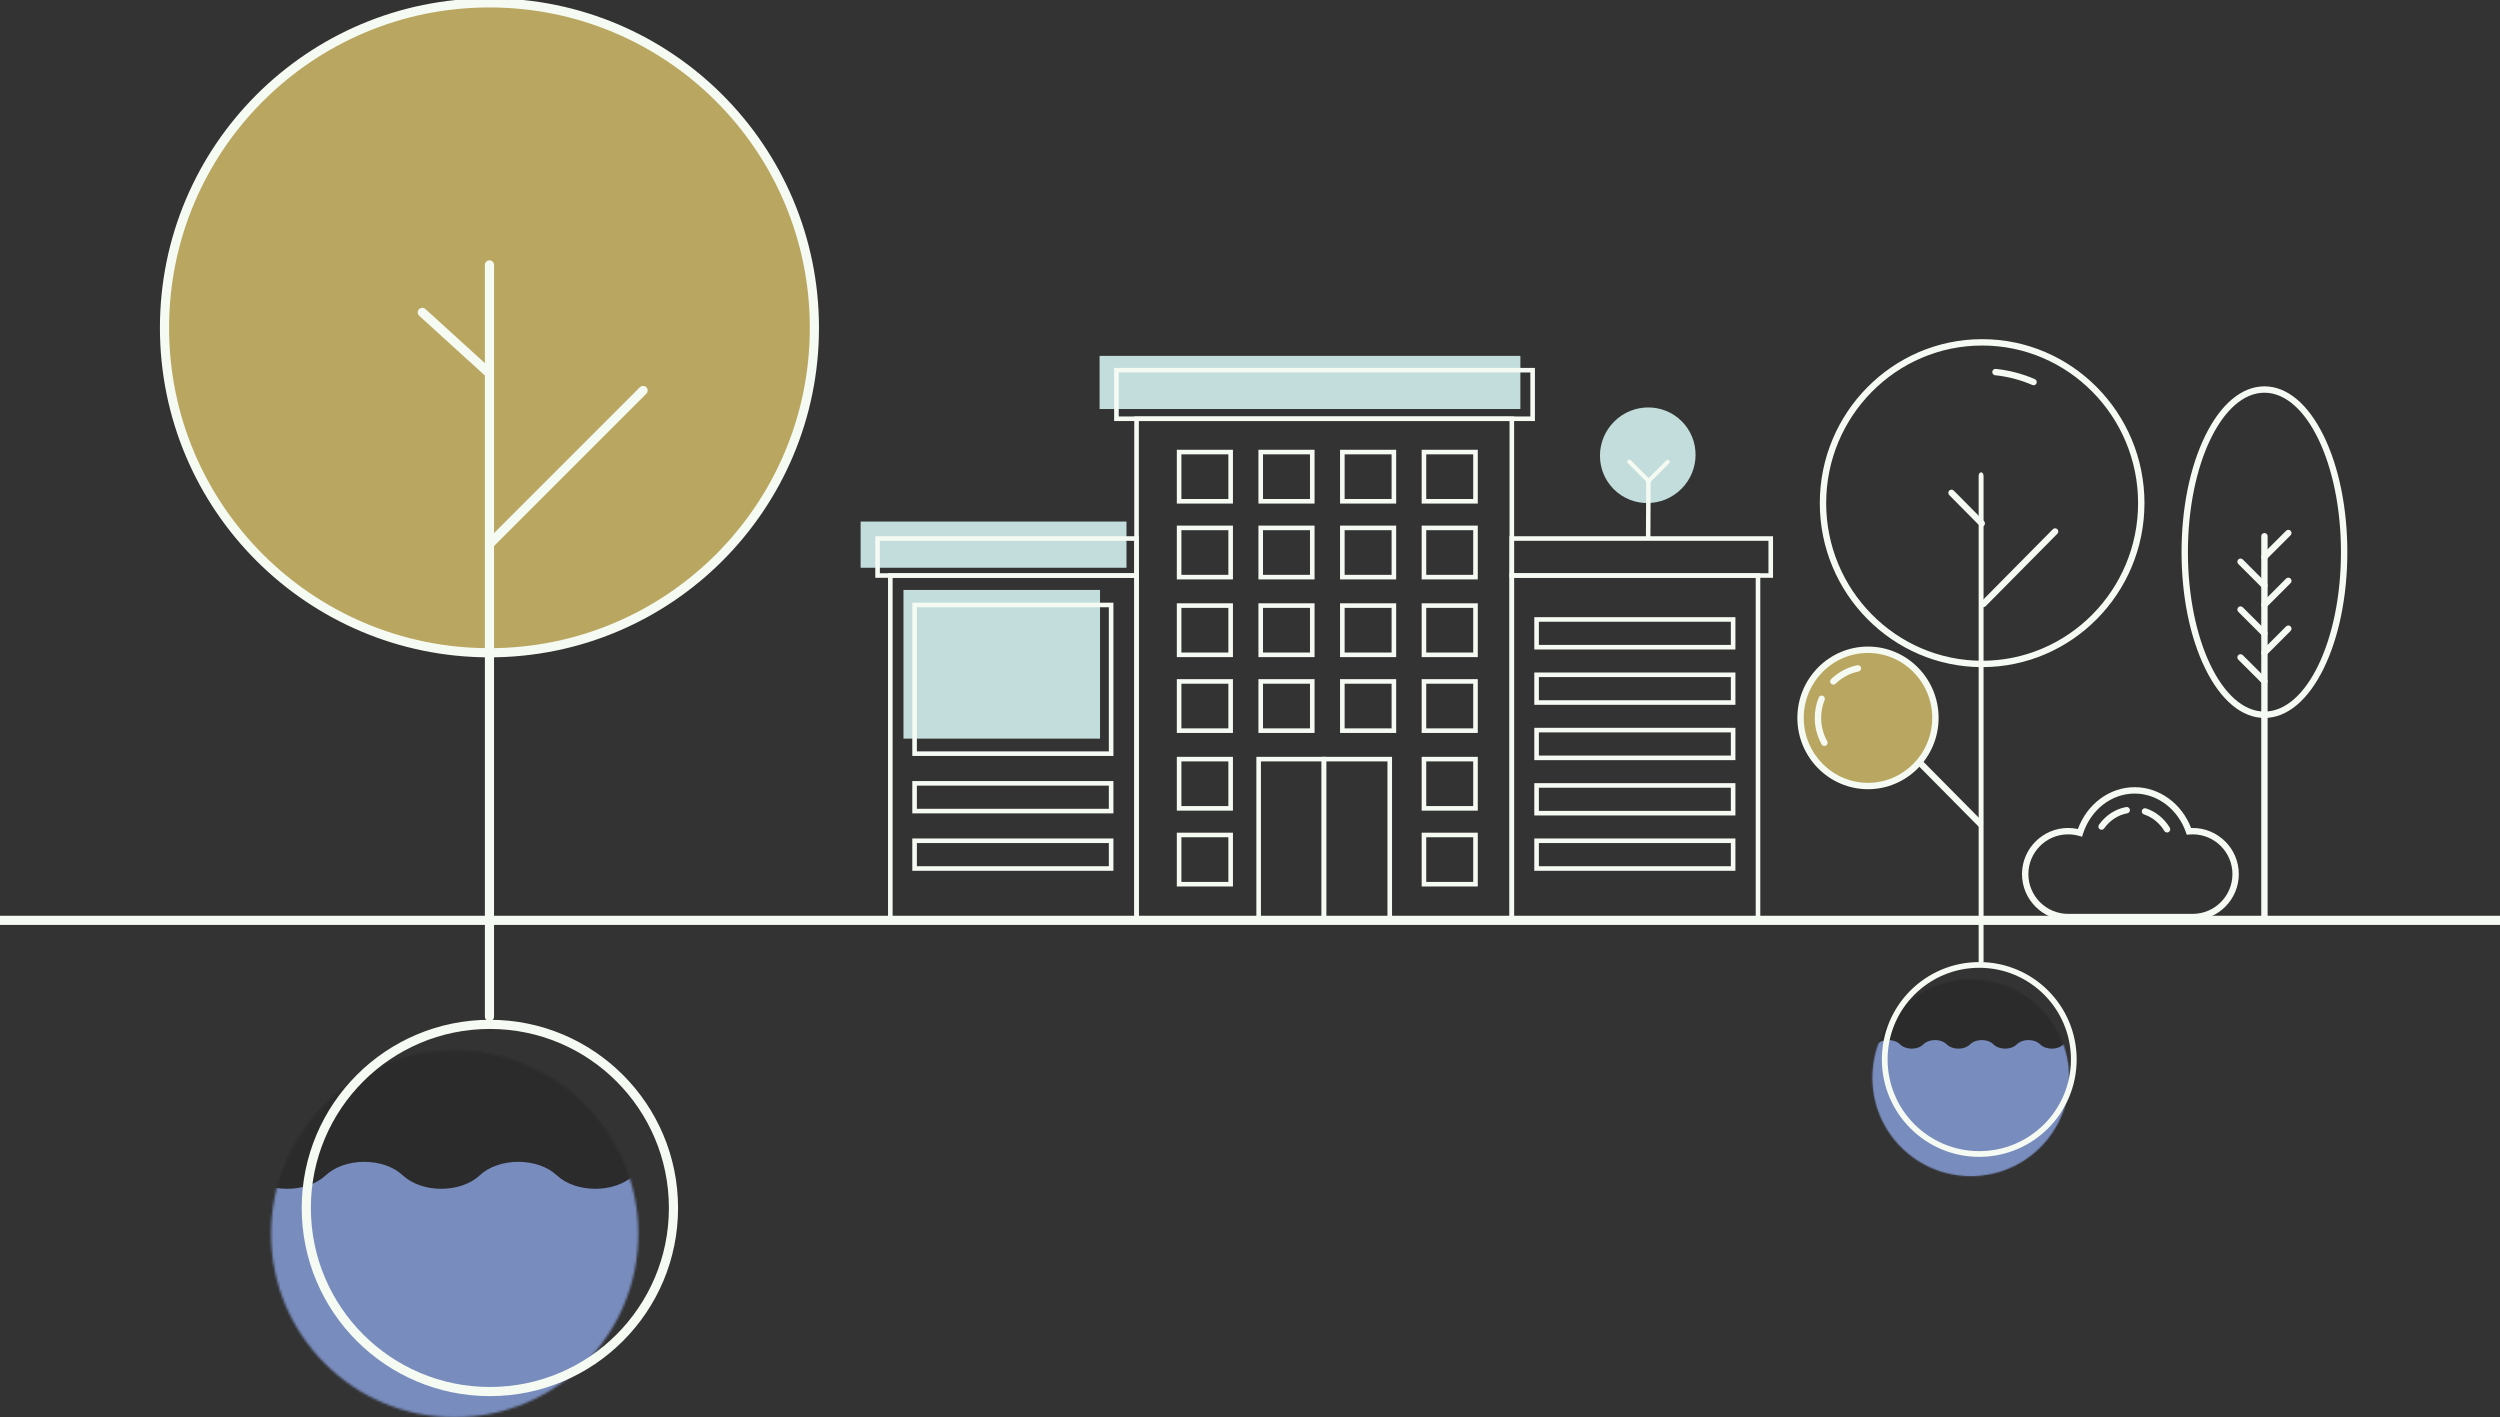 <?xml version="1.0" encoding="utf-8"?>
<svg xmlns="http://www.w3.org/2000/svg" width="1091.99px" height="619.062px" viewBox="0 0 1091.99 619.062">
  <rect x="0" y="0" width="1091.99" height="619.062" fill="#333333" stroke="none"/>
  <defs>
    <mask id="mask-0">
      <g>
        <path d="M 278.801 80.193 C 278.801 35.903 242.897 0 198.608 0 C 154.318 0 118.414 35.903 118.414 80.193 C 118.414 124.483 154.318 160.386 198.608 160.386 C 242.897 160.386 278.801 124.483 278.801 80.193" style="fill-opacity: 1; fill: rgb(255, 255, 255);"/>
      </g>
    </mask>
    <mask id="mask-1">
      <g>
        <path d="M 278.801 80.193 C 278.801 35.903 242.897 0 198.608 0 C 154.318 0 118.414 35.903 118.414 80.193 C 118.414 124.483 154.318 160.386 198.608 160.386 C 242.897 160.386 278.801 124.483 278.801 80.193" style="fill-opacity: 1; fill: rgb(255, 255, 255);"/>
      </g>
    </mask>
  </defs>
  <g transform="matrix(1, 0, 0, -1, 0, 619.062)">
    <g style="clip-path: url(&quot;#clippath1&quot;);">
      <g transform="translate(355.724 475.877)">
        <path d="M 0 0 C 0 -78.388 -63.546 -141.935 -141.935 -141.935 C -220.323 -141.935 -283.869 -78.388 -283.869 0 C -283.869 78.388 -220.323 141.935 -141.935 141.935 C -63.546 141.935 0 78.388 0 0" style="fill: rgb(185, 167, 97); fill-opacity: 1; stroke-width: 2px;"/>
      </g>
    </g>
    <g style="clip-path: url(&quot;#clippath1&quot;);">
      <g transform="translate(355.724 475.877)">
        <path d="M 0 0 C 0 -78.388 -63.546 -141.935 -141.935 -141.935 C -220.323 -141.935 -283.869 -78.388 -283.869 0 C -283.869 78.388 -220.323 141.935 -141.935 141.935 C -63.546 141.935 0 78.388 0 0 Z" style="fill: none; stroke: rgb(245, 250, 242); stroke-opacity: 1; stroke-miterlimit: 0; stroke-dashoffset: 0px; stroke-width: 4px;"/>
      </g>
    </g>
    <g style="clip-path: url(&quot;#clippath1&quot;);">
      <g style="mask: url(&quot;#mask-0&quot;);">
        <path d="M 306.574 84.197 C 306.574 28.12 261.115 -17.337 205.039 -17.337 C 148.962 -17.337 103.503 28.12 103.503 84.197 C 103.503 140.274 148.962 185.732 205.039 185.732 C 261.115 185.732 306.574 140.274 306.574 84.197" style="fill-opacity: 1; opacity: 0.15;"/>
        <g transform="matrix(1, 0, 0, 1, -438.343, -59.795)">
          <path d="M 446.057 165.482 C 454.467 173.332 471.288 173.332 479.697 165.482 C 488.111 157.63 504.932 157.63 513.341 165.482 C 521.751 173.332 538.57 173.332 546.985 165.482 C 555.395 157.63 572.216 157.63 580.626 165.482 C 589.035 173.332 605.86 173.332 614.27 165.482 C 622.679 157.63 639.499 157.63 647.908 165.482 C 656.32 173.332 673.142 173.332 681.554 165.482 C 689.964 157.63 706.783 157.63 715.193 165.482 C 723.604 173.332 740.427 173.332 748.836 165.482 C 757.248 157.63 774.067 157.63 782.477 165.482 C 790.892 173.332 807.711 173.332 816.121 165.482 C 824.53 157.63 841.352 157.63 849.761 165.482 C 858.176 173.332 874.995 173.332 883.405 165.482 C 891.815 157.63 908.636 157.63 917.049 165.482 C 925.459 173.332 942.28 173.332 950.689 165.482 C 959.099 157.63 975.924 157.63 984.333 165.482 C 992.743 173.332 1009.56 173.332 1017.97 165.482 C 1026.38 157.63 1043.21 157.63 1051.62 165.482 C 1060.03 173.332 1076.85 173.332 1085.26 165.482 C 1093.67 157.63 1110.49 157.63 1118.9 165.482 C 1127.31 173.335 1123.23 -52.91 1123.23 -52.714 C 1123.23 -52.517 445.946 -56.644 446.35 -56.644 C 446.755 -56.644 446.587 166.294 446.057 165.482 Z" style="stroke-opacity: 1; stroke-miterlimit: 4; stroke-linecap: round; stroke-dashoffset: 0px; stroke-width: 4px; fill: rgb(120, 140, 190);"/>
          <animateTransform type="translate" additive="sum" attributeName="transform" values="80 0;-121 0" dur="15.03s" fill="freeze" keyTimes="0; 1" repeatCount="indefinite"/>
        </g>
      </g>
      <g style="mask: url(&quot;#mask-1&quot;);" transform="matrix(0.536, 0, 0, 0.536, 754.374, 105.326)">
        <path d="M 306.574 84.197 C 306.574 28.12 261.115 -17.337 205.039 -17.337 C 148.962 -17.337 103.503 28.12 103.503 84.197 C 103.503 140.274 148.962 185.732 205.039 185.732 C 261.115 185.732 306.574 140.274 306.574 84.197" style="fill-opacity: 1; opacity: 0.15;"/>
        <g transform="matrix(1, 0, 0, 1, -438.343, -70.468)">
          <path d="M 446.057 177.864 C 450.815 182.538 460.332 182.538 465.09 177.864 C 469.85 173.188 479.367 173.188 484.125 177.864 C 488.883 182.538 498.399 182.538 503.16 177.864 C 507.918 173.188 517.435 173.188 522.193 177.864 C 526.951 182.538 536.47 182.538 541.228 177.864 C 545.986 173.188 555.502 173.188 560.26 177.864 C 565.019 182.538 574.537 182.538 579.296 177.864 C 584.054 173.188 593.57 173.188 598.328 177.864 C 603.087 182.538 612.605 182.538 617.363 177.864 C 622.122 173.188 631.638 173.188 636.396 177.864 C 641.157 182.538 650.673 182.538 655.431 177.864 C 660.189 173.188 669.706 173.188 674.464 177.864 C 679.225 182.538 688.741 182.538 693.499 177.864 C 698.257 173.188 707.774 173.188 712.534 177.864 C 717.292 182.538 726.809 182.538 731.567 177.864 C 736.325 173.188 745.844 173.188 750.602 177.864 C 755.36 182.538 764.877 182.538 769.635 177.864 C 774.393 173.188 783.912 173.188 788.67 177.864 C 793.428 182.538 802.944 182.538 807.703 177.864 C 812.461 173.188 821.98 173.188 826.738 177.864 C 831.496 182.54 829.187 47.819 829.187 47.936 C 829.187 48.053 445.994 45.596 446.223 45.596 C 446.452 45.596 446.357 178.347 446.057 177.864 Z" style="stroke-opacity: 1; stroke-miterlimit: 4; stroke-linecap: round; stroke-dashoffset: 0px; stroke-width: 4px; fill: rgb(120, 140, 190);"/>
          <animateTransform type="translate" additive="sum" attributeName="transform" values="80 0;-110 0" dur="15.03s" fill="freeze" keyTimes="0; 1" repeatCount="indefinite"/>
        </g>
      </g>
    </g>
    <g style="clip-path: url(&quot;#clippath1&quot;);">
      <g transform="translate(213.794 503.354)">
        <path d="M 0 0 L 0 -328.34" style="fill: rgb(120, 140, 189); stroke: rgb(245, 250, 242); stroke-opacity: 1; stroke-miterlimit: 0; stroke-linecap: round; stroke-dashoffset: 0px; fill-opacity: 1; stroke-width: 4px;"/>
      </g>
    </g>
    <g style="clip-path: url(&quot;#clippath1&quot;);">
      <g transform="translate(280.898 448.494)">
        <path d="M 0 0 L -66.41 -66.41" style="fill: rgb(120, 140, 189); stroke: rgb(245, 250, 242); stroke-opacity: 1; stroke-miterlimit: 0; stroke-linecap: round; stroke-dashoffset: 0px; fill-opacity: 1; stroke-width: 4px;"/>
      </g>
    </g>
    <g style="clip-path: url(&quot;#clippath1&quot;);">
      <g transform="translate(184.46 482.615)">
        <path d="M 0 0 L 28.296 -25.746" style="fill: rgb(120, 140, 189); stroke: rgb(245, 250, 242); stroke-opacity: 1; stroke-miterlimit: 0; stroke-linecap: round; stroke-dashoffset: 0px; fill-opacity: 1; stroke-width: 4px;"/>
      </g>
    </g>
    <g style="clip-path: url(&quot;#clippath1&quot;);">
      <g transform="translate(294.174 91.427)">
        <path d="M 0 0 C 0 -44.29 -35.904 -80.193 -80.193 -80.193 C -124.483 -80.193 -160.387 -44.29 -160.387 0 C -160.387 44.29 -124.483 80.193 -80.193 80.193 C -35.904 80.193 0 44.29 0 0 Z" style="fill: none; stroke: rgb(245, 250, 242); stroke-opacity: 1; stroke-miterlimit: 0; stroke-linecap: butt; stroke-dashoffset: 0px; stroke-width: 4px;"/>
      </g>
    </g>
  </g>
  <g class="page-1" transform="matrix(1, 0, 0, -1, 0, 619.062)" style="">
    <g transform="" style="">
      <path d="M 480.296 440.404 L 664.095 440.404 L 664.095 463.615 L 480.296 463.615 Z" style="fill: rgb(194, 221, 219); fill-opacity: 1;"/>
      <path d="M 375.912 371.071 L 492.04 371.071 L 492.04 391.252 L 375.912 391.252 Z" style="fill: rgb(194, 221, 219); fill-opacity: 1;"/>
      <path d="M 661.332 368.676 L 772.452 368.676 L 772.452 382.836 L 661.332 382.836 Z M 774.452 366.676 L 659.332 366.676 L 659.332 384.836 L 774.452 384.836 Z" style="fill: rgb(245, 250, 242); fill-opacity: 1;"/>
      <path d="M 384.325 368.676 L 495.445 368.676 L 495.445 382.836 L 384.325 382.836 Z M 497.445 366.676 L 382.325 366.676 L 382.325 384.836 L 497.445 384.836 Z" style="fill: rgb(245, 250, 242); fill-opacity: 1;"/>
      <path d="M 672.175 337.365 L 756.025 337.365 L 756.025 347.484 L 672.175 347.484 Z M 758.024 335.365 L 670.174 335.365 L 670.174 349.484 L 758.024 349.484 Z" style="fill: rgb(245, 250, 242); fill-opacity: 1;"/>
      <path d="M 672.175 313.199 L 756.025 313.199 L 756.025 323.318 L 672.175 323.318 Z M 758.024 311.199 L 670.174 311.199 L 670.174 325.318 L 758.024 325.318 Z" style="fill: rgb(245, 250, 242); fill-opacity: 1;"/>
      <path d="M 672.175 289.033 L 756.025 289.033 L 756.025 299.153 L 672.175 299.153 Z M 758.024 287.033 L 670.174 287.033 L 670.174 301.153 L 758.024 301.153 Z" style="fill: rgb(245, 250, 242); fill-opacity: 1;"/>
      <path d="M 400.487 265.782 L 484.337 265.782 L 484.337 275.902 L 400.487 275.902 Z M 486.337 263.782 L 398.487 263.782 L 398.487 277.902 L 486.337 277.902 Z" style="fill: rgb(245, 250, 242); fill-opacity: 1;"/>
      <path d="M 672.175 264.867 L 756.025 264.867 L 756.025 274.987 L 672.175 274.987 Z M 758.024 262.867 L 670.174 262.867 L 670.174 276.987 L 758.024 276.987 Z" style="fill: rgb(245, 250, 242); fill-opacity: 1;"/>
      <path d="M 400.487 240.702 L 484.337 240.702 L 484.337 250.822 L 400.487 250.822 Z M 486.337 238.702 L 398.487 238.702 L 398.487 252.822 L 486.337 252.822 Z" style="fill: rgb(245, 250, 242); fill-opacity: 1;"/>
      <path d="M 672.175 240.702 L 756.025 240.702 L 756.025 250.822 L 672.175 250.822 Z M 758.024 238.702 L 670.174 238.702 L 670.174 252.822 L 758.024 252.822 Z" style="fill: rgb(245, 250, 242); fill-opacity: 1;"/>
      <path d="M 488.654 437.153 L 668.453 437.153 L 668.453 456.364 L 488.654 456.364 Z M 670.453 435.153 L 486.654 435.153 L 486.654 458.364 L 670.453 458.364 Z" style="fill: rgb(245, 250, 242); fill-opacity: 1;"/>
      <path d="M 497.445 218.26 L 659.361 218.26 L 659.361 435.153 L 497.445 435.153 Z M 661.361 216.26 L 495.445 216.26 L 495.445 437.153 L 661.361 437.153 Z" style="fill: rgb(245, 250, 242); fill-opacity: 1;"/>
      <path d="M 661.332 218.26 L 766.89 218.26 L 766.89 366.676 L 661.332 366.676 Z M 768.889 216.26 L 659.331 216.26 L 659.331 368.676 L 768.889 368.676 Z" style="fill: rgb(245, 250, 242); fill-opacity: 1;"/>
      <path d="M 389.888 218.26 L 495.446 218.26 L 495.446 366.676 L 389.888 366.676 Z M 497.445 216.26 L 387.887 216.26 L 387.887 368.676 L 497.445 368.676 Z" style="fill: rgb(245, 250, 242); fill-opacity: 1;"/>
      <path d="M 516.031 401.102 L 536.548 401.102 L 536.548 420.608 L 516.031 420.608 Z M 538.548 399.102 L 514.031 399.102 L 514.031 422.608 L 538.548 422.608 Z" style="fill: rgb(245, 250, 242); fill-opacity: 1;"/>
      <path d="M 516.031 334.037 L 536.548 334.037 L 536.548 353.543 L 516.031 353.543 Z M 538.548 332.037 L 514.031 332.037 L 514.031 355.543 L 538.548 355.543 Z" style="fill: rgb(245, 250, 242); fill-opacity: 1;"/>
      <path d="M 516.031 266.975 L 536.548 266.975 L 536.548 286.481 L 516.031 286.481 Z M 538.548 264.975 L 514.031 264.975 L 514.031 288.481 L 538.548 288.481 Z" style="fill: rgb(245, 250, 242); fill-opacity: 1;"/>
      <path d="M 516.031 367.974 L 536.548 367.974 L 536.548 387.48 L 516.031 387.48 Z M 538.548 365.974 L 514.031 365.974 L 514.031 389.48 L 538.548 389.48 Z" style="fill: rgb(245, 250, 242); fill-opacity: 1;"/>
      <path d="M 516.031 300.91 L 536.548 300.91 L 536.548 320.416 L 516.031 320.416 Z M 538.548 298.91 L 514.031 298.91 L 514.031 322.416 L 538.548 322.416 Z" style="fill: rgb(245, 250, 242); fill-opacity: 1;"/>
      <path d="M 516.031 233.847 L 536.548 233.847 L 536.548 253.353 L 516.031 253.353 Z M 538.548 231.847 L 514.031 231.847 L 514.031 255.353 L 538.548 255.353 Z" style="fill: rgb(245, 250, 242); fill-opacity: 1;"/>
      <path d="M 551.679 401.102 L 572.196 401.102 L 572.196 420.608 L 551.679 420.608 Z M 574.196 399.102 L 549.679 399.102 L 549.679 422.608 L 574.196 422.608 Z" style="fill: rgb(245, 250, 242); fill-opacity: 1;"/>
      <path d="M 551.679 334.037 L 572.196 334.037 L 572.196 353.543 L 551.679 353.543 Z M 574.196 332.037 L 549.679 332.037 L 549.679 355.543 L 574.196 355.543 Z" style="fill: rgb(245, 250, 242); fill-opacity: 1;"/>
      <path d="M 550.773 218.26 L 577.311 218.26 L 577.311 286.481 L 550.773 286.481 Z M 579.312 216.26 L 548.774 216.26 L 548.774 288.481 L 579.312 288.481 Z" style="fill: rgb(245, 250, 242); fill-opacity: 1;"/>
      <path d="M 551.679 367.974 L 572.196 367.974 L 572.196 387.48 L 551.679 387.48 Z M 574.196 365.974 L 549.679 365.974 L 549.679 389.48 L 574.196 389.48 Z" style="fill: rgb(245, 250, 242); fill-opacity: 1;"/>
      <path d="M 551.679 300.91 L 572.196 300.91 L 572.196 320.416 L 551.679 320.416 Z M 574.196 298.91 L 549.679 298.91 L 549.679 322.416 L 574.196 322.416 Z" style="fill: rgb(245, 250, 242); fill-opacity: 1;"/>
      <path d="M 587.326 401.102 L 607.843 401.102 L 607.843 420.608 L 587.326 420.608 Z M 609.843 399.102 L 585.326 399.102 L 585.326 422.608 L 609.843 422.608 Z" style="fill: rgb(245, 250, 242); fill-opacity: 1;"/>
      <path d="M 587.326 334.037 L 607.843 334.037 L 607.843 353.543 L 587.326 353.543 Z M 609.843 332.037 L 585.326 332.037 L 585.326 355.543 L 609.843 355.543 Z" style="fill: rgb(245, 250, 242); fill-opacity: 1;"/>
      <path d="M 579.257 218.26 L 606.035 218.26 L 606.035 286.481 L 579.257 286.481 Z M 608.035 216.26 L 577.257 216.26 L 577.257 288.481 L 608.035 288.481 Z" style="fill: rgb(245, 250, 242); fill-opacity: 1;"/>
      <path d="M 587.326 367.974 L 607.843 367.974 L 607.843 387.48 L 587.326 387.48 Z M 609.843 365.974 L 585.326 365.974 L 585.326 389.48 L 609.843 389.48 Z" style="fill: rgb(245, 250, 242); fill-opacity: 1;"/>
      <path d="M 587.326 300.91 L 607.843 300.91 L 607.843 320.416 L 587.326 320.416 Z M 609.843 298.91 L 585.326 298.91 L 585.326 322.416 L 609.843 322.416 Z" style="fill: rgb(245, 250, 242); fill-opacity: 1;"/>
      <path d="M 622.974 401.102 L 643.491 401.102 L 643.491 420.608 L 622.974 420.608 Z M 645.49 399.102 L 620.973 399.102 L 620.973 422.608 L 645.49 422.608 Z" style="fill: rgb(245, 250, 242); fill-opacity: 1;"/>
      <path d="M 622.974 334.037 L 643.491 334.037 L 643.491 353.543 L 622.974 353.543 Z M 645.49 332.037 L 620.973 332.037 L 620.973 355.543 L 645.49 355.543 Z" style="fill: rgb(245, 250, 242); fill-opacity: 1;"/>
      <path d="M 622.974 266.975 L 643.491 266.975 L 643.491 286.481 L 622.974 286.481 Z M 645.49 264.975 L 620.973 264.975 L 620.973 288.481 L 645.49 288.481 Z" style="fill: rgb(245, 250, 242); fill-opacity: 1;"/>
      <path d="M 622.974 367.974 L 643.491 367.974 L 643.491 387.48 L 622.974 387.48 Z M 645.49 365.974 L 620.973 365.974 L 620.973 389.48 L 645.49 389.48 Z" style="fill: rgb(245, 250, 242); fill-opacity: 1;"/>
      <path d="M 622.974 300.91 L 643.491 300.91 L 643.491 320.416 L 622.974 320.416 Z M 645.49 298.91 L 620.973 298.91 L 620.973 322.416 L 645.49 322.416 Z" style="fill: rgb(245, 250, 242); fill-opacity: 1;"/>
      <path d="M 622.974 233.847 L 643.491 233.847 L 643.491 253.353 L 622.974 253.353 Z M 645.49 231.847 L 620.973 231.847 L 620.973 255.353 L 645.49 255.353 Z" style="fill: rgb(245, 250, 242); fill-opacity: 1;"/>
      <path d="M 0 619.062 L 1091.986 619.062 L 1091.986 0 L 0 0 Z" style="fill: none;"/>
    </g>
    <g style="clip-path: url(&quot;#clippath0&quot;);">
      <g transform="translate(957.754 217.101)">
        <path d="M 0 0 L -54.398 0 C -65.511 0 -74.55 9.039 -74.55 20.152 C -74.55 31.263 -65.511 40.305 -54.398 40.305 C -52.972 40.305 -51.541 40.151 -50.135 39.848 C -46.099 50.832 -36.278 58.125 -25.326 58.125 C -14.59 58.125 -4.808 51.002 -0.679 40.291 C -0.45 40.3 -0.223 40.305 0 40.305 C 11.111 40.305 20.152 31.263 20.152 20.152 C 20.152 9.039 11.111 0 0 0 M -54.398 37.518 C -63.976 37.518 -71.766 29.728 -71.766 20.152 C -71.766 10.577 -63.976 2.785 -54.398 2.785 L 0 2.785 C 9.575 2.785 17.366 10.577 17.366 20.152 C 17.366 29.728 9.575 37.518 0 37.518 C -0.486 37.518 -0.977 37.495 -1.504 37.448 L -2.589 37.35 L -2.946 38.381 C -6.45 48.524 -15.444 55.338 -25.326 55.338 C -35.467 55.338 -44.541 48.275 -47.904 37.764 L -48.316 36.48 L -49.612 36.848 C -51.182 37.293 -52.792 37.518 -54.398 37.518" style="fill: rgb(245, 250, 242); fill-opacity: 1;"/>
      </g>
    </g>
    <g style="clip-path: url(&quot;#clippath0&quot;);">
      <g transform="translate(946.569 255.433)">
        <path d="M 0 0 C -0.47 0 -0.929 0.238 -1.192 0.668 C -3.305 4.143 -6.464 6.707 -10.086 7.888 C -10.818 8.126 -11.218 8.912 -10.979 9.644 C -10.741 10.375 -9.955 10.775 -9.223 10.536 C -4.969 9.148 -1.272 6.16 1.188 2.117 C 1.588 1.46 1.381 0.602 0.722 0.202 C 0.497 0.066 0.248 0 0 0" style="fill: rgb(245, 250, 242); fill-opacity: 1;"/>
      </g>
    </g>
    <g style="clip-path: url(&quot;#clippath0&quot;);">
      <g transform="translate(917.948 256.633)">
        <path d="M 0 0 C -0.279 0 -0.563 0.084 -0.809 0.259 C -1.433 0.706 -1.578 1.576 -1.131 2.203 C 1.815 6.325 6.037 9.067 10.752 9.923 C 11.513 10.066 12.233 9.557 12.371 8.801 C 12.508 8.045 12.006 7.32 11.249 7.182 C 7.25 6.457 3.657 4.113 1.133 0.584 C 0.863 0.202 0.434 0 0 0" style="fill: rgb(245, 250, 242); fill-opacity: 1;"/>
      </g>
    </g>
    <g style="clip-path: url(&quot;#clippath0&quot;);">
      <g transform="translate(865.79 327.665)">
        <path d="M 0 0 C -39.099 0 -70.91 32.133 -70.91 71.63 C -70.91 111.124 -39.099 143.255 0 143.255 C 39.097 143.255 70.903 111.124 70.903 71.63 C 70.903 32.133 39.097 0 0 0 M 0 140.47 C -37.564 140.47 -68.123 109.588 -68.123 71.63 C -68.123 33.668 -37.564 2.785 0 2.785 C 37.559 2.785 68.116 33.668 68.116 71.63 C 68.116 109.588 37.559 140.47 0 140.47" style="fill: rgb(245, 250, 242); fill-opacity: 1;"/>
      </g>
    </g>
    <g style="clip-path: url(&quot;#clippath0&quot;);">
      <g transform="translate(888.26 450.786)">
        <path d="M 0 0 C -0.186 0 -0.372 0.036 -0.554 0.116 C -5.719 2.36 -11.181 3.788 -16.791 4.365 C -17.557 4.443 -18.113 5.126 -18.036 5.892 C -17.956 6.657 -17.27 7.22 -16.507 7.134 C -10.613 6.53 -4.872 5.028 0.556 2.671 C 1.26 2.364 1.585 1.544 1.279 0.838 C 1.049 0.313 0.538 0 0 0" style="fill: rgb(245, 250, 242); fill-opacity: 1;"/>
      </g>
    </g>
    <g style="clip-path: url(&quot;#clippath0&quot;);" transform="matrix(0.768, 0, 0, 1.095, 200.416, -39.347)">
      <g transform="translate(864.395 217.272)">
        <path d="M 0 0 L 0 194.21 C 0 194.98 0.622 195.602 1.392 195.602 C 2.162 195.602 2.784 194.98 2.784 194.21 L 2.784 0 Z" style="fill: rgb(245, 250, 242); fill-opacity: 1;"/>
      </g>
    </g>
    <g style="clip-path: url(&quot;#clippath0&quot;);">
      <g transform="translate(815.931 335.249)">
        <path d="M 0 0 C 16.266 0 29.449 -13.318 29.449 -29.755 C 29.449 -46.197 16.266 -59.515 0 -59.515 C -16.266 -59.515 -29.455 -46.197 -29.455 -29.755 C -29.455 -13.318 -16.266 0 0 0" style="fill: rgb(185, 167, 97); fill-opacity: 1;"/>
      </g>
    </g>
    <g style="clip-path: url(&quot;#clippath0&quot;);">
      <g transform="translate(815.931 274.341)">
        <path d="M 0 0 C -17.009 0 -30.848 13.977 -30.848 31.154 C -30.848 48.329 -17.009 62.302 0 62.302 C 17.007 62.302 30.841 48.329 30.841 31.154 C 30.841 13.977 17.007 0 0 0 M 0 59.515 C -15.474 59.515 -28.063 46.792 -28.063 31.154 C -28.063 15.512 -15.474 2.785 0 2.785 C 15.469 2.785 28.056 15.512 28.056 31.154 C 28.056 46.792 15.469 59.515 0 59.515" style="fill: rgb(245, 250, 242); fill-opacity: 1;"/>
      </g>
    </g>
    <g style="clip-path: url(&quot;#clippath0&quot;);">
      <g transform="translate(800.778 320.013)">
        <path d="M 0 0 C -0.363 0 -0.725 0.141 -0.999 0.422 C -1.535 0.972 -1.522 1.856 -0.97 2.392 C 2.21 5.483 6.164 7.586 10.463 8.476 C 11.22 8.633 11.953 8.147 12.11 7.393 C 12.265 6.639 11.781 5.903 11.029 5.746 C 7.247 4.967 3.77 3.116 0.97 0.395 C 0.7 0.132 0.35 0 0 0" style="fill: rgb(245, 250, 242); fill-opacity: 1;"/>
      </g>
    </g>
    <g style="clip-path: url(&quot;#clippath0&quot;);">
      <g transform="translate(796.903 293.228)">
        <path d="M 0 0 C -0.488 0 -0.961 0.257 -1.215 0.711 C -3.182 4.218 -4.222 8.21 -4.222 12.262 C -4.222 15.337 -3.641 18.326 -2.498 21.147 C -2.21 21.86 -1.397 22.203 -0.684 21.915 C 0.03 21.627 0.372 20.813 0.084 20.103 C -0.924 17.613 -1.435 14.976 -1.435 12.262 C -1.435 8.687 -0.52 5.165 1.213 2.074 C 1.59 1.404 1.351 0.554 0.679 0.177 C 0.463 0.057 0.232 0 0 0" style="fill: rgb(245, 250, 242); fill-opacity: 1;"/>
      </g>
    </g>
    <g style="clip-path: url(&quot;#clippath0&quot;);">
      <g transform="translate(864.354 257.898)">
        <path d="M 0 0 L -26.246 26.519 L -24.266 28.479 L 1.981 1.96 Z" style="fill: rgb(245, 250, 242); fill-opacity: 1;"/>
      </g>
    </g>
    <g style="clip-path: url(&quot;#clippath0&quot;);">
      <g transform="translate(865.637 389.037)">
        <path d="M 0 0 C -0.359 0 -0.718 0.139 -0.99 0.413 L -14.22 13.782 C -14.761 14.327 -14.756 15.21 -14.211 15.751 C -13.664 16.291 -12.782 16.287 -12.242 15.74 L 0.99 2.373 C 1.531 1.826 1.526 0.945 0.979 0.402 C 0.709 0.134 0.354 0 0 0" style="fill: rgb(245, 250, 242); fill-opacity: 1;"/>
      </g>
    </g>
    <g style="clip-path: url(&quot;#clippath0&quot;);">
      <g transform="translate(866.333 353.858)">
        <path d="M 0 0 C -0.354 0 -0.709 0.134 -0.979 0.402 C -1.526 0.945 -1.531 1.826 -0.99 2.373 L 30.346 34.034 C 30.886 34.579 31.77 34.584 32.315 34.043 C 32.862 33.503 32.867 32.621 32.326 32.074 L 0.99 0.413 C 0.718 0.139 0.359 0 0 0" style="fill: rgb(245, 250, 242); fill-opacity: 1;"/>
      </g>
    </g>
    <g style="clip-path: url(&quot;#clippath0&quot;);">
      <g transform="translate(989.097 305.47)">
        <path d="M 0 0 C -9.859 0 -19.046 7.665 -25.869 21.583 C -32.537 35.188 -36.21 53.242 -36.21 72.42 C -36.21 91.598 -32.537 109.652 -25.869 123.257 C -19.046 137.175 -9.859 144.84 0 144.84 C 9.859 144.84 19.046 137.175 25.869 123.257 C 32.537 109.652 36.21 91.598 36.21 72.42 C 36.21 53.242 32.537 35.188 25.869 21.583 C 19.046 7.665 9.859 0 0 0 M 0 142.055 C -18.431 142.055 -33.425 110.817 -33.425 72.42 C -33.425 34.023 -18.431 2.785 0 2.785 C 18.431 2.785 33.425 34.023 33.425 72.42 C 33.425 110.817 18.431 142.055 0 142.055" style="fill: rgb(245, 250, 242); fill-opacity: 1;"/>
      </g>
    </g>
    <g style="clip-path: url(&quot;#clippath0&quot;);">
      <g transform="translate(989.097 361.874)">
        <path d="M 0 0 C -0.357 0 -0.713 0.136 -0.986 0.409 L -11.431 10.854 C -11.974 11.397 -11.974 12.278 -11.431 12.823 C -10.886 13.366 -10.005 13.366 -9.46 12.823 L 0.986 2.378 C 1.528 1.833 1.528 0.952 0.986 0.409 C 0.713 0.136 0.357 0 0 0" style="fill: rgb(245, 250, 242); fill-opacity: 1;"/>
      </g>
    </g>
    <g style="clip-path: url(&quot;#clippath0&quot;);">
      <g transform="translate(989.097 340.984)">
        <path d="M 0 0 C -0.357 0 -0.713 0.136 -0.986 0.409 L -11.431 10.854 C -11.974 11.397 -11.974 12.278 -11.431 12.823 C -10.886 13.366 -10.005 13.366 -9.46 12.823 L 0.986 2.378 C 1.528 1.833 1.528 0.952 0.986 0.409 C 0.713 0.136 0.357 0 0 0" style="fill: rgb(245, 250, 242); fill-opacity: 1;"/>
      </g>
    </g>
    <g style="clip-path: url(&quot;#clippath0&quot;);">
      <g transform="translate(989.097 320.094)">
        <path d="M 0 0 C -0.357 0 -0.713 0.136 -0.986 0.409 L -11.431 10.854 C -11.974 11.397 -11.974 12.278 -11.431 12.823 C -10.886 13.366 -10.005 13.366 -9.46 12.823 L 0.986 2.378 C 1.528 1.833 1.528 0.952 0.986 0.409 C 0.713 0.136 0.357 0 0 0" style="fill: rgb(245, 250, 242); fill-opacity: 1;"/>
      </g>
    </g>
    <g style="clip-path: url(&quot;#clippath0&quot;);">
      <g transform="translate(989.097 374.409)">
        <path d="M 0 0 C -0.357 0 -0.713 0.136 -0.986 0.409 C -1.529 0.952 -1.529 1.833 -0.986 2.378 L 9.46 12.823 C 10.005 13.366 10.886 13.366 11.431 12.823 C 11.974 12.278 11.974 11.397 11.431 10.854 L 0.986 0.409 C 0.713 0.136 0.357 0 0 0" style="fill: rgb(245, 250, 242); fill-opacity: 1;"/>
      </g>
    </g>
    <g style="clip-path: url(&quot;#clippath0&quot;);">
      <g transform="translate(989.097 353.518)">
        <path d="M 0 0 C -0.357 0 -0.713 0.136 -0.986 0.409 C -1.529 0.952 -1.529 1.833 -0.986 2.378 L 9.46 12.823 C 10.005 13.366 10.886 13.366 11.431 12.823 C 11.974 12.278 11.974 11.397 11.431 10.854 L 0.986 0.409 C 0.713 0.136 0.357 0 0 0" style="fill: rgb(245, 250, 242); fill-opacity: 1;"/>
      </g>
    </g>
    <g style="clip-path: url(&quot;#clippath0&quot;);">
      <g transform="translate(989.097 332.628)">
        <path d="M 0 0 C -0.357 0 -0.713 0.136 -0.986 0.409 C -1.529 0.952 -1.529 1.833 -0.986 2.378 L 9.46 12.823 C 10.005 13.366 10.886 13.366 11.431 12.823 C 11.974 12.278 11.974 11.397 11.431 10.854 L 0.986 0.409 C 0.713 0.136 0.357 0 0 0" style="fill: rgb(245, 250, 242); fill-opacity: 1;"/>
      </g>
    </g>
    <g style="clip-path: url(&quot;#clippath0&quot;);">
      <g transform="translate(987.704 217.647)">
        <path d="M 0 0 L 0 167.207 C 0 167.977 0.622 168.599 1.392 168.599 C 2.162 168.599 2.784 167.977 2.784 167.207 L 2.784 0 Z" style="fill: rgb(245, 250, 242); fill-opacity: 1;"/>
      </g>
    </g>
    <g style="clip-path: url(&quot;#clippath0&quot;);">
      <g transform="">
        <path d="M 480.486 296.432 L 394.636 296.432 L 394.636 361.38 L 480.486 361.38 Z" style="fill: rgb(194, 221, 219); fill-opacity: 1;"/>
        <path d="M 400.487 290.862 L 484.337 290.862 L 484.337 353.81 L 400.487 353.81 Z M 486.337 288.862 L 398.487 288.862 L 398.487 355.81 L 486.337 355.81 Z" style="fill: rgb(245, 250, 242); fill-opacity: 1;"/>
      </g>
      <g transform="translate(734.576 435.052)">
        <path d="M 0 0 C 8.113 -8.113 8.045 -21.329 -0.152 -29.524 C -8.354 -37.725 -21.567 -37.793 -29.68 -29.68 C -37.793 -21.567 -37.727 -8.349 -29.528 -0.15 C -21.331 8.047 -8.113 8.113 0 0" style="fill: rgb(194, 221, 219); fill-opacity: 1;"/>
      </g>
      <g transform="translate(718.926 383.797)">
        <path d="M 0 0 L 1.965 -0.011 L 2.101 25.681 L 0.136 25.693 Z" style="fill: rgb(245, 250, 242); fill-opacity: 1;"/>
      </g>
      <g transform="translate(720.133 408.068)">
        <path d="M 0 0 C -0.227 0 -0.456 0.086 -0.629 0.261 L -9.099 8.728 C -9.446 9.076 -9.446 9.641 -9.099 9.989 C -8.749 10.336 -8.185 10.336 -7.838 9.989 L 0.629 1.522 C 0.979 1.174 0.979 0.609 0.629 0.261 C 0.457 0.086 0.227 0 0 0" style="fill: rgb(245, 250, 242); fill-opacity: 1;"/>
      </g>
      <g transform="translate(719.965 407.959)">
        <path d="M 0 0 C 0.227 0 0.456 0.086 0.629 0.261 L 9.099 8.728 C 9.446 9.076 9.446 9.641 9.099 9.989 C 8.749 10.336 8.185 10.336 7.838 9.989 L -0.629 1.522 C -0.979 1.174 -0.979 0.609 -0.629 0.261 C -0.456 0.086 -0.227 0 0 0" style="fill: rgb(245, 250, 242); fill-opacity: 1;"/>
      </g>
    </g>
    <g transform="">
      <path d="M 0 619.062 L 1091.986 619.062 L 1091.986 0 L 0 0 Z" style="fill: none;"/>
    </g>
  </g>
  <circle cx="864.535" cy="462.767" r="41.292" fill="none" stroke="#f5faf2" stroke-miterlimit="10" stroke-width="2.5" style=""/>
  <rect x="-0.027" y="400" width="1093.87" height="4" style="fill: rgb(245, 250, 242);"/>
</svg>